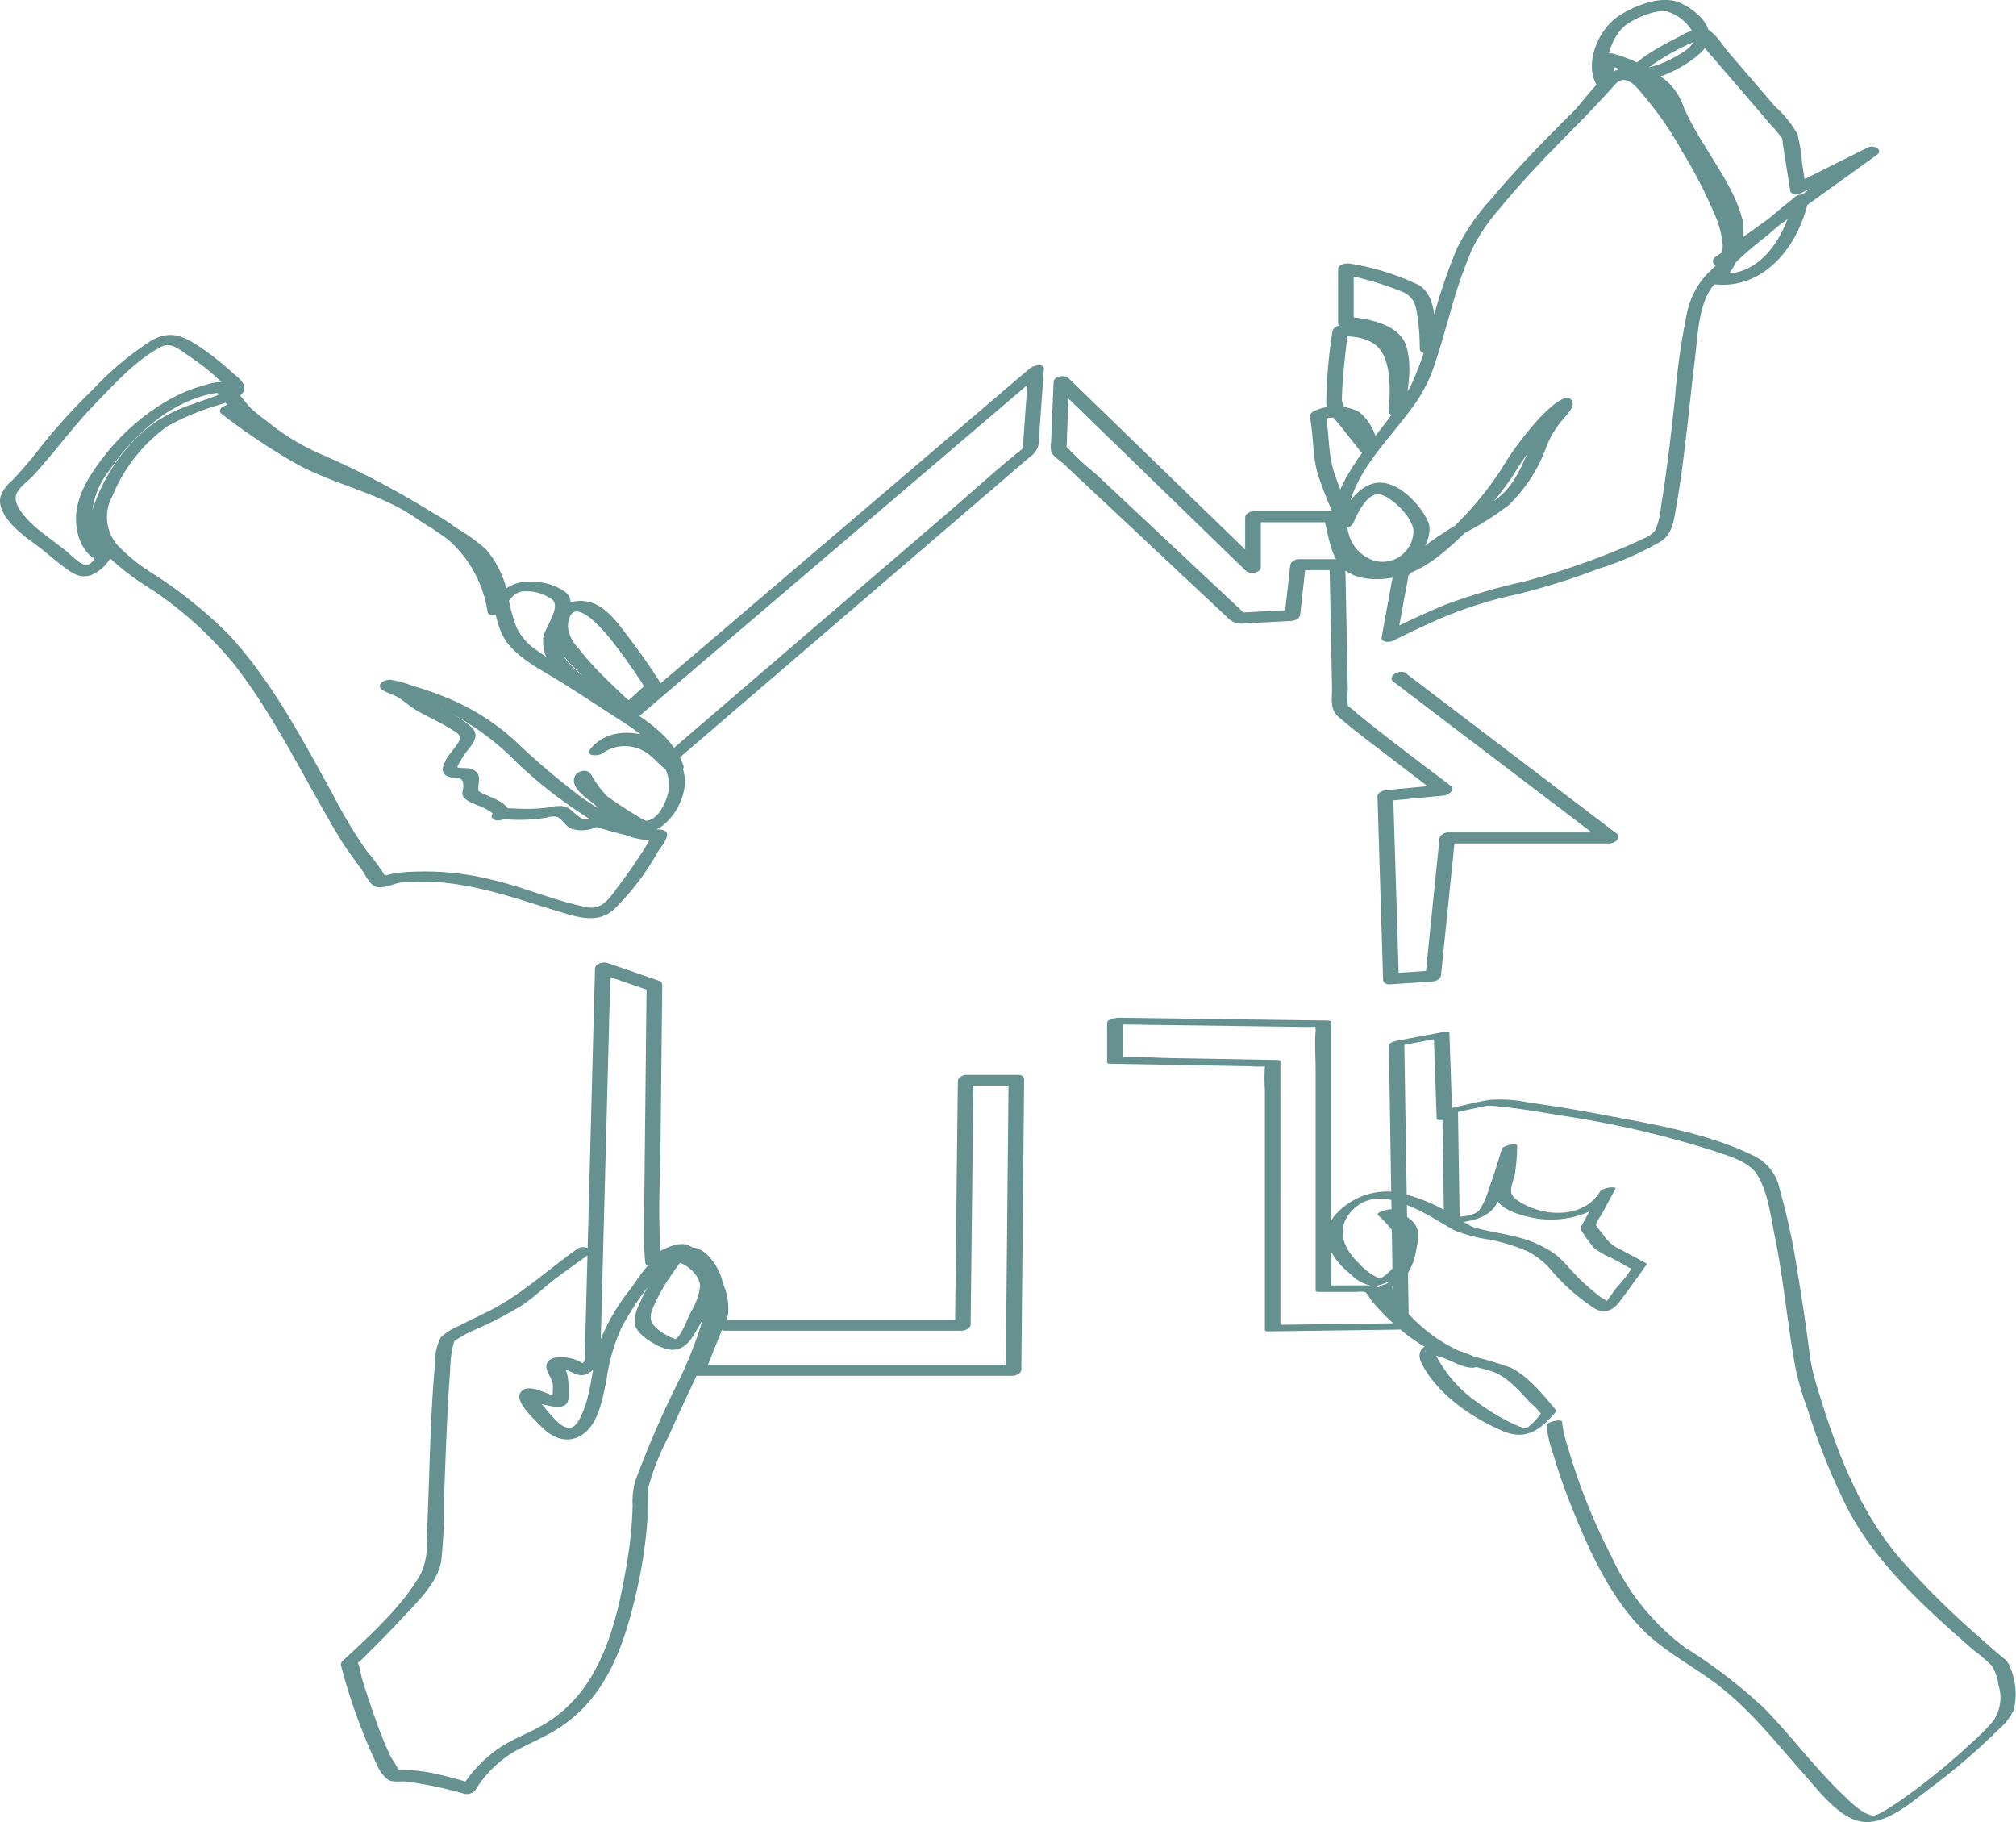 <svg xmlns="http://www.w3.org/2000/svg" xmlns:xlink="http://www.w3.org/1999/xlink" id="Groupe_9820" data-name="Groupe 9820" width="188.879" height="170.685" viewBox="0 0 188.879 170.685"><defs><clipPath id="clip-path"><rect id="Rectangle_5648" data-name="Rectangle 5648" width="188.878" height="170.685" fill="#659191"></rect></clipPath></defs><g id="Groupe_9819" data-name="Groupe 9819" clip-path="url(#clip-path)"><path id="Trac&#xE9;_14651" data-name="Trac&#xE9; 14651" d="M130.553,63.86l17.34,13.178,2.452,1.864.628-.93H135.667c-.3,0-.766.24-.8.577q-.66,6.465-1.319,12.931l.8-.577-3.958.264.665.46q-.263-8.577-.527-17.154l-.8.577,5.542-.528c.4-.038,1.158-.528.628-.93-2.928-2.216-5.872-4.421-8.724-6.735a6.244,6.244,0,0,0-.723-.6c-.206-.118-.209-.249-.145-.027a7,7,0,0,1-.03-1.606q-.066-3.383-.134-6.766-.049-2.512-.1-5.023c-.007-.373-.346-.46-.665-.46H121.68c-.305,0-.763.24-.8.577l-.528,4.75.8-.577-5.014.264.6.2-8.353-7.832-5.794-5.431a23.482,23.482,0,0,1-2.74-2.569c.171.225.02.271.079-.031a4.677,4.677,0,0,0,.027-.66q.043-1.05.088-2.1.067-1.644.137-3.289l-1.4.375L114.468,51.28l2.258,2.192c.333.323,1.4.239,1.4-.374v-4.75l-.8.576h7.389l-.657-.324c.357,1.355.555,3.116,1.419,4.262,1.274,1.691,4.074,1.559,5.89,1.062,2.172-.6,4.03-2.244,5.621-3.762a33.536,33.536,0,0,0,4.869-5.77,30.967,30.967,0,0,1,3.789-5.03,8.624,8.624,0,0,0,.949-.888c.033-.046.241-.166.237-.183,0,.017-.951-.334-.955-.332-.046.014-.076.172-.119.2a7.757,7.757,0,0,0-1.007,1.292,6.409,6.409,0,0,0-.718,1.016c-1.022,1.9-1.508,3.9-3,5.555a17.579,17.579,0,0,1-4.458,3.072,33.43,33.43,0,0,0-3.772,2.571c-.98.778-2.165,1.505-2.4,2.779q-.476,2.616-.952,5.232c-.1.541.769.5,1.051.357q2.25-1.145,4.57-2.147a38.62,38.62,0,0,1,6.884-2.175,65.414,65.414,0,0,0,7.843-2.441,28.894,28.894,0,0,0,5.811-2.559c1.121-.731,1.221-2.056,1.444-3.292.427-2.368.71-4.764.989-7.153.262-2.254.485-4.512.767-6.763.256-2.039.312-4.93,1.62-6.639a33.971,33.971,0,0,1,5.038-4.718q1.842-1.578,3.723-3.112l-1.211-.262c-.691,3.355-3.1,7.267-6.93,6.815l.35.721a6.668,6.668,0,0,0,1.854-5.691c-.616-2.551-2.336-4.927-3.655-7.152a27.521,27.521,0,0,1-1.818-3.329,5.936,5.936,0,0,0-1.567-2.492,13.725,13.725,0,0,0-5.025-2.6.921.921,0,0,0-1.154.538q-.264,1.056-.527,2.112l1.4-.375c-.808-1.434.166-4.067,1.467-5.013.951-.692,3.1-1.589,4.075-1.139a4.162,4.162,0,0,1,2.229,2c.322.977-.777,1.6-1.491,2.021a10.113,10.113,0,0,1-2.5,1.082,2.331,2.331,0,0,0-.42.1l-.172.025q-.341-.047-.017.248c-.019.005.359-.294.491-.395a20.8,20.8,0,0,1,4.011-2.271c.133-.06.611-.171.684-.292.135-.223-.4-.335-.38-.143.019.239.66.757.816.937q3.114,3.6,6.2,7.214a12.957,12.957,0,0,1,.963,1.122c.061.091.15.225.071.045a2.891,2.891,0,0,1,.1.636q.345,2.181.689,4.362c.068.432.793.346,1.042.221l6.861-3.431-.795-.734L160.72,24.072a.442.442,0,0,0,.224.835c4.073.212.468-6.8-.163-8.026a49.124,49.124,0,0,0-4.249-7.118c-.8-1.065-2.165-2.962-3.526-3.3-2.44-.615-4.261,2.671-5.694,4.085-2.648,2.611-5.252,5.29-7.646,8.138a20.5,20.5,0,0,0-3.135,4.522,51.771,51.771,0,0,0-2.342,6.952,29.135,29.135,0,0,1-2.1,6.162,52.972,52.972,0,0,1-4,5.454c-2.105,2.805-5.147,7.555-1.974,10.73a4.918,4.918,0,0,0,6.263.149c.876-.757,1.943-2.617,1.419-3.792-.736-1.647-2.944-3.987-4.945-3.614-1.679.313-2.808,2.166-3.439,3.612l1.416-.117a42,42,0,0,1-1.791-4.351c-.641-1.881-.478-3.751-.848-5.677l-.6.678a3.336,3.336,0,0,1,2.4-.092,3.176,3.176,0,0,1,1.346,1.947,5,5,0,0,0,.159.607c.04.081-.065.353.02.144l1.355-.239q-.934-1.189-1.876-2.374c-.544-.683-1.291-1.262-1.272-2.025.054-2.145.333-4.3.578-6.428l-.8.577c1.234-.073,2.881.142,3.72,1.138,1.142,1.358,1.035,4.11.892,5.792-.063.75,1.347.489,1.466-.118.364-1.845.764-4.171.142-5.993-.674-1.978-3.549-2.481-5.371-2.645l.479.458V25.125l-1.154.538a30.552,30.552,0,0,1,5.664,1.644c1.132.494,1.305,1.207,1.478,2.394a20.8,20.8,0,0,1,.2,2.93c0,.744,1.468.517,1.466-.117-.005-1.808.205-4.829-1.607-5.838A23.532,23.532,0,0,0,126.52,24.7c-.348-.076-1.154.023-1.154.538v5.014a.472.472,0,0,0,.479.457c1.795.161,4.244.6,4.587,2.668a14.633,14.633,0,0,1-.316,5.056l1.466-.118c.169-1.988.255-5.172-1.335-6.619a6.447,6.447,0,0,0-4.608-1.229c-.308.018-.76.226-.8.576a46.421,46.421,0,0,0-.581,6.711c.028.831.681,1.341,1.184,1.97q1.059,1.326,2.1,2.66a.908.908,0,0,0,1.355-.239c.455-1.116-.79-3.1-1.694-3.63a4.86,4.86,0,0,0-3.877-.1c-.288.1-.665.309-.594.678.372,1.937.2,3.785.849,5.677a41.771,41.771,0,0,0,1.79,4.351c.246.522,1.2.38,1.415-.118.407-.932,1.365-2.989,2.572-2.677,1.153.3,3.273,2.4,3.054,3.653a2.9,2.9,0,0,1-3.6,2.559,3.619,3.619,0,0,1-2.572-3.686c.024-3.95,3.575-7.3,5.757-10.256a14.585,14.585,0,0,0,2.145-3.684c.663-1.817,1.164-3.694,1.71-5.547a45.3,45.3,0,0,1,2.062-6.015,17.175,17.175,0,0,1,2.435-3.631c2.182-2.678,4.588-5.179,7.022-7.627,1.319-1.328,2.59-2.673,3.843-4.067.336-.372.668-.72,1.361-.42s1.345,1.3,1.827,1.843a31.018,31.018,0,0,1,3.211,4.76,42.231,42.231,0,0,1,2.953,5.7A8.923,8.923,0,0,1,161.4,23a3.427,3.427,0,0,1-.074.674c-.041.17-.132.3-.1.213a.482.482,0,0,1,.227-.016l.224.835,14.118-10.16c.733-.527-.238-1.013-.795-.734l-6.861,3.43,1.042.221-.339-2.144a17.009,17.009,0,0,0-.432-2.738,9.994,9.994,0,0,0-2.1-2.6q-2.2-2.567-4.41-5.13c-.574-.667-1.469-2.288-2.487-2.23a6.218,6.218,0,0,0-2.118.832,31.31,31.31,0,0,0-2.837,1.581c-.637.4-3.078,2.152-.988,2.4,1.893.226,4.566-1.276,5.889-2.51,1.915-1.785-.048-3.753-1.872-4.627-1.744-.837-4.356.229-5.838,1.206-1.842,1.214-3.255,4.338-2.07,6.442.295.525,1.284.078,1.4-.375q.264-1.054.527-2.111L150.353,6a13.288,13.288,0,0,1,4.441,2.212,6.028,6.028,0,0,1,1.668,2.6,30.735,30.735,0,0,0,1.506,2.769,41.689,41.689,0,0,1,3.606,6.681A5.585,5.585,0,0,1,160.2,25.9c-.317.325-.013.678.35.721,4.827.569,8.03-3.729,8.9-7.964.127-.614-.944-.477-1.21-.261-2.7,2.2-5.417,4.435-7.9,6.88a7.445,7.445,0,0,0-2.258,3.91,63.583,63.583,0,0,0-1.154,8.123c-.239,2.194-.486,4.387-.779,6.574-.153,1.145-.315,2.289-.513,3.426a7.906,7.906,0,0,1-.537,2.345,2.629,2.629,0,0,1-1.182.815c-.983.49-2,.91-3.022,1.315a70.566,70.566,0,0,1-8.088,2.687,54.913,54.913,0,0,0-7.384,2.17q-2.822,1.171-5.549,2.564l1.051.356q.409-2.254.82-4.511a9.562,9.562,0,0,0,.18-.99c.027-.388.058-.186-.034-.085a13.967,13.967,0,0,1,1.543-1.405,31.6,31.6,0,0,1,3.638-2.558,28.1,28.1,0,0,0,4.282-2.7,14.441,14.441,0,0,0,3.591-5.637,9.048,9.048,0,0,1,1.442-2.337c.256-.322,1.1-1.139.948-1.639-.421-1.4-2.773,1.122-3.068,1.426a30.075,30.075,0,0,0-3.667,4.92,31.579,31.579,0,0,1-4.94,5.82c-2,1.885-4.871,4.19-7.842,3.1-1.716-.627-1.909-3.229-2.312-4.759-.075-.284-.418-.324-.657-.324h-7.389c-.276,0-.8.242-.8.577v4.75l1.4-.375L102.368,37.615l-2.258-2.192c-.345-.334-1.372-.234-1.4.375l-.147,3.531q-.043,1.056-.088,2.112a2.053,2.053,0,0,0,.043.95c.193.383.825.773,1.133,1.062L102.366,46q6.344,5.946,12.685,11.892a1.789,1.789,0,0,0,1.6.5l4.362-.229c.307-.017.762-.228.8-.577l.528-4.75-.8.576h3.695l-.666-.459q.116,5.717.227,11.432c.02,1.071-.234,2.037.608,2.766,1.563,1.353,3.242,2.584,4.88,3.844q2.236,1.719,4.486,3.423l.628-.93-5.542.528c-.268.025-.811.224-.8.576q.264,8.577.527,17.154c.011.357.343.481.666.459l3.958-.264c.3-.02.765-.225.8-.576q.66-6.466,1.319-12.931l-.8.576h15.306c.42,0,1.136-.543.627-.93L134.126,64.9l-2.453-1.864c-.5-.378-1.773.327-1.12.824" fill="#659191"></path><path id="Trac&#xE9;_14652" data-name="Trac&#xE9; 14652" d="M136.06,104.422l-.264-7.653c-.006-.177-.523-.1-.594-.088l-4.222.791c-.195.037-.86.173-.855.477l.372,23.206q.027,1.644.053,3.286l1.035-.5-12.037.162.414.11V99.408c0-.088-.219-.112-.257-.112l-10.073-.18c-1.492-.027-3.022-.157-4.513-.081-.363.019.065.035.065.03a9.8,9.8,0,0,0,0-1.175V95.45l-1.191.5,18.715.253a2.6,2.6,0,0,1,.8.011c-.388-.186-.22.059-.247.383-.1,1.187,0,2.427,0,3.618v20.693c0,.088.219.112.257.112h3.538a3.157,3.157,0,0,1,.795,0c.273.094.455.59.692.87a21.878,21.878,0,0,0,2.944,2.886,16.925,16.925,0,0,0,4.782,2.7c1.123.409,2.293.606,3.429.962,1.446.453,2.591,1.792,3.593,2.869.22.236,1.051.9,1.112,1.251-.048-.279-.113.011-.285.176a6.021,6.021,0,0,1-1.294,1.2c.4-.2.214-.075-.182-.206a9.623,9.623,0,0,1-1.265-.545,20.138,20.138,0,0,1-2.79-1.7,12.405,12.405,0,0,1-4.185-4.772c-.145-.311.43-1.127-.706-.155-.188.161-.365-.115,0,.085a11.35,11.35,0,0,0,1.544.567c.793.29,1.956.985,2.827.907.137-.012,1.291-.3.992-.555a11.935,11.935,0,0,0-2.43-1.048,14.665,14.665,0,0,1-3.468-2.278,12.312,12.312,0,0,1-2.446-2.843c-.089-.16-.147-.336-.231-.5-.064-.121.056-.6-.18-.269.135-.19.718-.31.941-.506a5.685,5.685,0,0,0,1.449-3.077c.2-.937.385-1.873-.342-2.621a5.074,5.074,0,0,0-1.968-1.128c-.224-.077-1.57.273-1.275.539,1.038.937,2.482,2.5,1.953,4a3.458,3.458,0,0,1-.938,1.325,2.981,2.981,0,0,1-.715.558c-.341.159.316.161-.155.051a5.691,5.691,0,0,1-1.962-1.455c-1.39-1.316-2.172-3.141-.736-4.78,1.656-1.89,3.844-1.3,5.818-.422,1.356.6,2.569,1.406,3.856,2.126a13.9,13.9,0,0,0,3.452.9,18.515,18.515,0,0,1,3.408,1.069,7.406,7.406,0,0,1,2.388,1.952,18.756,18.756,0,0,0,3.9,3.4c1.01.618,1.79.147,2.429-.706.836-1.115,1.645-2.252,2.455-3.386a.094.094,0,0,0-.034-.127l-2.345-1.263a3.742,3.742,0,0,1-1.7-1.451,7.834,7.834,0,0,1-.659-.871c-.01-.265.453-.84.575-1.068l1.263-2.345c.124-.23-1.222-.1-1.431.247-1.486,2.506-5.04,2.442-7.315,1.13-.373-.215-.914-.536-1.022-.984-.117-.489.269-1.3.346-1.8a17.71,17.71,0,0,0,.2-2.623c0-.3-1.355.02-1.44.318-.358,1.246-.75,2.487-1.2,3.705a7.068,7.068,0,0,1-.88,2c-.473.568-1.556.606-2.278.682l.414.11q-.081-5.124-.161-10.248l-.66.434c.436-.1.874-.193,1.311-.287q.567-.123,1.135-.244c.209-.044.418-.085.627-.131.054-.012.616-.1.317-.074a11.655,11.655,0,0,1,1.215.087c1.927.2,3.844.515,5.753.842a91.2,91.2,0,0,1,14.5,3.383c1.232.428,3.049.936,3.8,2.105,1.048,1.623,1.32,4.032,1.7,5.88.839,4.126,1.184,8.329,1.959,12.457a30.744,30.744,0,0,0,1.141,3.805,61.375,61.375,0,0,0,3.674,9.122c2.718,5.256,7.371,9.409,11.766,13.259a19.352,19.352,0,0,1,1.784,1.53,4.381,4.381,0,0,1,.613,1.791,3.85,3.85,0,0,1-.5,3.4,22.606,22.606,0,0,1-2.152,2.148A60.642,60.642,0,0,1,178,168.693c-.445.306-.9.606-1.36.879-.2.118-.405.226-.61.336-.151.081-.584.174-.317.169-1.094.019-2.267-1.216-2.986-1.9-2.656-2.524-4.842-5.5-7.4-8.126a48.658,48.658,0,0,0-7.441-5.712,22.156,22.156,0,0,1-6.876-8.477,56.26,56.26,0,0,1-4.167-10.479,9.949,9.949,0,0,1-.493-2.2c-.011-.273-1.466-.035-1.449.388a11.258,11.258,0,0,0,.6,2.572c.481,1.647,1.053,3.27,1.685,4.865,1.573,3.969,3.459,8.179,6.406,11.333,2.1,2.248,4.859,3.6,7.281,5.441,3.171,2.414,5.637,5.6,8.273,8.559,1.435,1.607,3.615,4.6,6.1,4.322,2.044-.228,4.049-1.992,5.613-3.177a59.442,59.442,0,0,0,6.376-5.471,5.7,5.7,0,0,0,1.432-1.828,6.365,6.365,0,0,0-.346-4.027,1.706,1.706,0,0,0-.695-.9q-1.2-1.011-2.364-2.058a80.127,80.127,0,0,1-7.141-7.086c-4.169-4.795-6.322-10.945-8.1-16.961a17.155,17.155,0,0,1-.526-2.724c-.321-2.429-.677-4.853-1.087-7.268a60.965,60.965,0,0,0-1.662-7.734,4.39,4.39,0,0,0-2.471-3.176c-4.3-2.118-9.4-2.94-14.068-3.823-2.331-.441-4.672-.838-7.023-1.159a12.854,12.854,0,0,0-3.641-.237c-1.258.2-2.508.531-3.751.807-.182.04-.664.186-.66.433q.081,5.124.161,10.248c0,.136.351.118.414.111,1.671-.174,3.769-.349,4.583-2.01a31.881,31.881,0,0,0,1.824-5.236l-1.44.318c0,.544-.029,1.09-.079,1.632a10.257,10.257,0,0,1-.275,1.742,2.911,2.911,0,0,0-.217.815c.056,1.39,2.573,2,3.6,2.2,2.645.5,6.167-.253,7.645-2.744l-1.431.247q-.924,1.716-1.847,3.431l-.009.07a13.085,13.085,0,0,0,1.3,1.821,7.135,7.135,0,0,0,1.564.892l1.308.7c.163.088.59.413.577.221.027.417-1.181,1.644-1.417,1.969q-.421.582-.848,1.161a2.96,2.96,0,0,0-.368.49c-.295.676.732-.338.765-.162-.028-.147-.907-.629-1.048-.739-.542-.423-1.065-.872-1.575-1.333-.909-.823-1.654-1.862-2.6-2.625a10.508,10.508,0,0,0-3.97-1.7c-1.246-.334-2.6-.471-3.814-.883a10.358,10.358,0,0,1-1.153-.679,16.674,16.674,0,0,0-6.082-2.586,6.54,6.54,0,0,0-5.69,2.262c-1.55,2.077-.158,4.088,1.554,5.467a3.572,3.572,0,0,0,2.211,1.1,4.7,4.7,0,0,0,2.661-1.405,2.779,2.779,0,0,0,.847-3.482,8.2,8.2,0,0,0-1.815-2.255l-1.274.539a3.536,3.536,0,0,1,2.152,1.574c.368.938-.165,2.4-.514,3.284a3.647,3.647,0,0,1-.846,1.475c-.263.192-.644.135-.861.436-.41.566.23,1.321.566,1.771a16.188,16.188,0,0,0,2.269,2.47,15,15,0,0,0,3.3,2.131,12.32,12.32,0,0,1,2.43,1.049l.991-.556c.492-.044-.164-.122-.4-.2-.441-.153-.879-.313-1.318-.473a20.048,20.048,0,0,0-2.214-.811c-1.249-.289-2.175.484-1.547,1.709,1.468,2.863,4.686,5.078,7.575,6.312,2.149.918,3.537-.065,4.971-1.766.066-.078.091-.123.023-.2-1.175-1.4-2.556-3.135-4.222-3.958a36.571,36.571,0,0,0-3.987-1.173,17.711,17.711,0,0,1-6.914-4.714c-.712-.761-1.115-1.812-2.2-1.822-.946-.008-1.892,0-2.838,0-.336,0-.673,0-1.009,0-.283,0,.09.182.1.045a8.147,8.147,0,0,0,0-.827V95.713c0-.088-.219-.112-.257-.112l-19.528-.264c-.274,0-1.192.1-1.192.5v3.694c0,.089.22.112.258.113l7.887.141,5.158.092a12.053,12.053,0,0,0,1.4.025.9.9,0,0,1,.288,0c.1.039-.184-.224-.209-.03a18.22,18.22,0,0,0,0,2.217V124.6c0,.14.352.112.415.111l12.036-.161c.238,0,1.04-.157,1.035-.5q-.186-11.6-.373-23.206-.026-1.644-.052-3.286l-.855.476,4.222-.791-.594-.089.264,7.653c.009.27,1.464.036,1.449-.388" fill="#659191"></path><path id="Trac&#xE9;_14653" data-name="Trac&#xE9; 14653" d="M67.971,124.65H90.138c.273,0,.8-.238.8-.568l.231-20.09.033-2.869-.8.568h4.75l-.661-.444-.231,23.827-.033,3.354.8-.568H65.474l.618.576q.768-1.92,1.537-3.842a9.828,9.828,0,0,0,.574-1.435,5.692,5.692,0,0,0-.661-3.332,6.4,6.4,0,0,0-3.115-3.215c-1.086-.377-2.591.629-3.561,1.059l1.039.209a76.008,76.008,0,0,1-.046-8.358l.15-13.949.036-3.291a.4.4,0,0,0-.31-.408L56.9,90.2c-.344-.119-1.142.059-1.155.533q-.215,8.133-.428,16.267-.262,9.96-.524,19.918a2.359,2.359,0,0,1-.015.57c.02-.065-.017-.108-.055.027-.024.086-.154.169-.2.242-.106.161.353.151.112-.029a3.493,3.493,0,0,0-1.353-.526c-.611-.126-1.9-.194-2.077.655-.12.587.529,1.217.585,1.824.035.372-.021.742.006,1.113.017.23-.033.6.108.388l.563-.4c-.729.243-3-1.522-3.725-.291-.507.862,1.408,2.546,1.933,3.1,1.05,1.116,2.529,1.737,3.927.765,1.507-1.047,1.857-3.391,2.211-5.043a17.586,17.586,0,0,1,1.434-4.985,29.729,29.729,0,0,1,3.482-5.079c.456-.532.92-1.295,1.683-1.082.95.265,2.192,1.3,2.178,2.369a6.585,6.585,0,0,1-.934,2.5c-.309.621-.8,2.071-1.417,2.441-.277.167.223,0-.092-.1a3.627,3.627,0,0,1-.736-.337,3.949,3.949,0,0,1-1.227-.973c-.492-.683-.054-1.463.27-2.159a16.434,16.434,0,0,1,1.5-2.557c.385-.544,1.018-1.71,1.724-1.416.8.333,1.563,1.927,1.7,2.719a5.538,5.538,0,0,1-.345,2.286,38.829,38.829,0,0,1-2.312,6.149,92.286,92.286,0,0,0-4.214,9.673,7.036,7.036,0,0,0-.236,2.28,38.1,38.1,0,0,1-.577,5.628c-.959,5.559-2.438,11.624-7.556,14.753-1.358.83-2.883,1.358-4.22,2.218a12.593,12.593,0,0,0-3.7,3.832l1.112-.4c-2.087-.557-4.465-1.341-6.643-1.255-.407.016-.4-.108-.2.069a.768.768,0,0,1-.218-.222c-.183-.414-.51-.8-.712-1.217a35.319,35.319,0,0,1-1.437-3.583c-.421-1.182-.814-2.375-1.19-3.572-.117-.372-.23-1.4-.514-1.68.228.226-.345.51.215.063.344-.275.651-.625.966-.933.965-.947,1.914-1.912,2.832-2.9,1.389-1.5,3.574-3.5,3.913-5.635a46.455,46.455,0,0,0,.256-5.585c.1-2.9.2-5.794.353-8.689.062-1.21.132-2.421.232-3.628a10.465,10.465,0,0,1,.3-2.417c.128-.372-.021-.158.287-.4a11.042,11.042,0,0,1,1.894-1A35.392,35.392,0,0,0,49,122.214c1.083-.74,2.05-1.692,3.1-2.48q1.461-1.092,2.951-2.142c.8-.567-.389-1.014-.95-.618-2.79,1.971-5.315,4.359-8.379,5.88-.925.459-1.86.9-2.775,1.374a5.041,5.041,0,0,0-1.662,1.066,5.341,5.341,0,0,0-.534,2.582c-.364,3.857-.449,7.747-.589,11.617-.061,1.689-.115,3.379-.192,5.067a5.894,5.894,0,0,1-.591,2.955c-1.8,3.068-4.725,5.692-7.308,8.1a.437.437,0,0,0-.123.391,52.612,52.612,0,0,0,3.343,9.245,3.579,3.579,0,0,0,1.021,1.433c.5.322,1.164.145,1.731.2a35.57,35.57,0,0,1,5.422,1.137,1.012,1.012,0,0,0,1.113-.4,10.545,10.545,0,0,1,3.675-3.582c1.333-.728,2.734-1.3,4.021-2.117,4.47-2.838,6.136-7.6,7.292-12.542a43.456,43.456,0,0,0,1.1-7.163,25.677,25.677,0,0,1,.093-2.927,23.969,23.969,0,0,1,1.934-4.849c.764-1.752,1.578-3.476,2.394-5.2a42.286,42.286,0,0,0,2.279-6c.565-1.906.687-3.272-.5-4.985-2.76-3.975-5.972,1.456-7,3.991a3.17,3.17,0,0,0-.37,1.857c.222.839,1.343,1.538,2.043,1.9,1.519.784,2.532.514,3.412-.877a21.078,21.078,0,0,0,1.46-2.744,4.653,4.653,0,0,0,.622-2.471,4.035,4.035,0,0,0-4.113-2.8c-1.689.261-2.932,2.351-3.832,3.607a18.953,18.953,0,0,0-2.993,5.206c-.7,2.308-.663,4.94-1.845,7.089-.829,1.508-1.922.341-2.621-.454-.314-.358-.624-.72-.917-1.094-.133-.171-.253-.361-.393-.525-.162-.191-.139-.472-.246-.241l-.563.4c-.37.107-.03.054.208.126.268.082.543.149.813.221a8.533,8.533,0,0,0,1.469.334c.849.07,1.3-.22,1.272-1.016a9.315,9.315,0,0,0-.1-1.9c-.052-.211-.215-.836-.433-.943l-.18.112c-.23.086-.244.132-.043.136a4.359,4.359,0,0,0,.582.164c.89.372,1.4.819,2.318.1a1.962,1.962,0,0,0,.842-1.864l.092-3.473.666-25.329q.094-3.579.188-7.159l-1.155.533,4.838,1.671-.309-.409q-.12,11.268-.242,22.536a26.943,26.943,0,0,0,.118,3.326c.049.439.811.31,1.039.209.521-.231,1.044-.458,1.572-.674a3.745,3.745,0,0,0,.543-.216c.22-.138.058-.012-.132-.077a1.414,1.414,0,0,1,.374.208,6.78,6.78,0,0,1,2.761,3.97,2.848,2.848,0,0,1,.02,1.81l-.728,1.82L64.714,128.3c-.176.439.272.576.618.576H94.888c.272,0,.8-.237.8-.568q.117-11.913.232-23.827.017-1.677.032-3.354c0-.371-.357-.444-.661-.444h-4.75c-.273,0-.8.237-.8.568l-.231,20.089-.033,2.87.8-.568H68.113c-.81,0-1.128,1.012-.142,1.012" fill="#659191"></path><path id="Trac&#xE9;_14654" data-name="Trac&#xE9; 14654" d="M20.766,38.768a57.68,57.68,0,0,0,7.125,4.75c3.6,1.937,7.666,2.66,11.084,5.014,1.451,1,3.03,1.836,4.45,2.875a7.052,7.052,0,0,1,2.521,4.015c.45,1.638.574,3.576,1.695,4.938,1.2,1.462,3.128,2.426,4.709,3.4,1.92,1.185,3.79,2.447,5.694,3.658,1.858,1.183,3.736,2.52,4.523,4.667l.988-.673c.49.045.333.1-.051-.251-.276-.256-.561-.505-.857-.739a7.457,7.457,0,0,0-2.661-1.435,5.558,5.558,0,0,0-4.551,1.038l1.063.457c.994-1.229,2.748-.965,4.009-.3A3.71,3.71,0,0,1,62.63,74.1c-.2,1.108-1.112,3.049-2.441,2.759a7.324,7.324,0,0,1-3.08-2.026,11.062,11.062,0,0,1-1.48-1.854c-.183-.284-.291-.606-.617-.741a1.056,1.056,0,0,0-1.025.275c-.887,1.109,1.1,2.367,1.85,2.916s1.537,1.059,2.33,1.549c.3.185.6.365.9.547.122.074.49.362.391.217l.93-.783c-2.388.015-4.14-1.019-6.025-2.358a70.628,70.628,0,0,1-6.187-5.282,21.658,21.658,0,0,0-5.686-3.694A30.746,30.746,0,0,0,38.7,64.255a10.2,10.2,0,0,0-2.113-.581c-.347-.022-1.088.19-.989.673.078.377,1.155.679,1.428.825.732.391,1.311.963,2.022,1.383,1.017.6,2.115,1.059,3.117,1.687.26.163.9.478.941.82.053.45-1.051,1.584-1.28,2.025-.422.812-.626,1.508.434,1.733.662.14,1.13-.1,1.152.779.009.378-.193.681-.005,1.014.225.4.941.659,1.328.82a5.8,5.8,0,0,1,1.209.594c.422.3.609.639,1.188.7a16.387,16.387,0,0,0,4.1-.139,1.719,1.719,0,0,1,.976-.059c.524.236.755.885,1.355,1.112a3.306,3.306,0,0,0,2.815-.45l-.9.167c1.058.316,2.123.615,3.194.884a6.67,6.67,0,0,0,3.184.42l-.684-.051c-.319-.205-.156-.224-.4.215-.212.38-.447.747-.682,1.113-.623.968-1.28,1.918-1.976,2.835-.841,1.108-1.58,2.517-3.119,2.213-3.01-.6-5.891-1.876-8.886-2.575a26.221,26.221,0,0,0-8.192-.713,8.756,8.756,0,0,0-1.528.239,2.254,2.254,0,0,0-.411.129c-.648.324.3.055.216.176a18.574,18.574,0,0,0-1.833-2.532,43.687,43.687,0,0,1-3.166-5.275c-2.849-5.158-5.672-10.517-9.669-14.9a42.405,42.405,0,0,0-6.96-5.649,16.966,16.966,0,0,1-3.6-2.868,4.02,4.02,0,0,1-.425-4.567,14.98,14.98,0,0,1,5.142-6.521,23.384,23.384,0,0,1,4.883-2.019c.638-.233,2.122-.6,2.314-1.414.156-.658-.771-1.289-1.187-1.665a25.511,25.511,0,0,0-3.046-2.388c-1.628-1.076-2.814-1.509-4.547-.492a28.661,28.661,0,0,0-5.364,4.5,56.328,56.328,0,0,0-4.984,5.491,35.082,35.082,0,0,1-2.675,3.124,3.27,3.27,0,0,0-1.04,1.5c-.346,1.649,1.87,3.418,3.044,4.247.978.691,1.863,1.515,2.821,2.234.808.607,1.588,1.184,2.638.819a3.769,3.769,0,0,0,1.867-1.71c.143-.242-.048-.42-.257-.5.222.088-.1-.06-.165-.1a3,3,0,0,1-.5-.436,3.794,3.794,0,0,1-.868-2.14,7.262,7.262,0,0,1,1.573-4.837c2.327-3.492,6.209-6.95,10.536-7.392l-.588-.172c.673.692,1.236,1.5,1.92,2.173A21.824,21.824,0,0,0,24.1,40.4a25.747,25.747,0,0,0,5.329,3.128,62.788,62.788,0,0,1,12.523,6.994,11.167,11.167,0,0,1,3.729,6.783c.113.6,1.219.185,1.409-.14.386-.659.955-1.586,1.737-1.746a4.059,4.059,0,0,1,2.974.792c.7.813-.752,2.555-.9,3.525a3.6,3.6,0,0,0,1.024,2.914c1.611,1.9,3.968,3.069,6.051,4.351a1.055,1.055,0,0,0,1.162-.216l2.639-2.375a.361.361,0,0,0,.071-.479c-.847-1.342-1.754-2.652-2.714-3.915-.995-1.309-2.291-3.3-4.023-3.648-1.877-.383-3.521.693-3.387,2.779.106,1.649,2.078,3.361,3.134,4.449,1.212,1.25,2.488,2.448,3.809,3.583a.985.985,0,0,0,1.263-.13l12.7-10.837L93,38.84l4.668-3.982-1.326-.105q-.195,2.738-.391,5.474-.048.682-.1,1.366c-.024.33-.179.65.093.306a2.276,2.276,0,0,1-.372.32c-2.19,1.748-4.267,3.662-6.393,5.487Q78.55,56.829,67.92,65.953l-5.488,4.71c-.659.565.762.718,1.191.349l14.77-12.677L96.512,42.784a1.91,1.91,0,0,0,.833-1.8q.228-3.184.455-6.369c.05-.695-1.059-.331-1.326-.1l-12.7,10.837L63.4,62.722,58.737,66.7,60,66.574c-1.223-1.051-2.4-2.157-3.538-3.3a26.257,26.257,0,0,1-2.311-2.6,3.305,3.305,0,0,1-.949-2.042c.257-3.4,3.5.589,4.269,1.576a52.607,52.607,0,0,1,3.042,4.34l.072-.479L57.946,66.44l1.161-.215c-1.14-.7-2.3-1.377-3.422-2.107a12.017,12.017,0,0,1-1.992-1.6,5.11,5.11,0,0,1-1.2-1.635,3.61,3.61,0,0,1,.49-2.945c.4-.846.829-1.739.012-2.461a5.262,5.262,0,0,0-2.809-.97c-2.082-.242-3.442.8-4.471,2.557l1.41-.14a13.545,13.545,0,0,0-2.6-5.866,15.958,15.958,0,0,0-3.938-3,80.893,80.893,0,0,0-10.773-5.629A21.554,21.554,0,0,1,25,39.449a17.546,17.546,0,0,1-1.64-1.337,19.168,19.168,0,0,0-1.782-2.036c-.758-.565-1.932-.14-2.79.111a14.731,14.731,0,0,0-3.407,1.524,20.86,20.86,0,0,0-5.668,5.075C8.4,44.478,7.073,46.495,7.123,48.722c.034,1.509.658,3.226,2.169,3.827l-.257-.5c-.251.424-.58.968-1.1.849-.562-.129-1.272-.909-1.716-1.264-.869-.691-1.78-1.342-2.638-2.039-.741-.6-2.264-2.05-2.1-3.1.111-.728,1.138-1.412,1.6-1.911,2-2.174,3.71-4.565,5.775-6.692,1.842-1.9,3.877-4.178,6.259-5.409.923-.477,1.754.3,2.657.915a19.682,19.682,0,0,1,3.323,2.748c.447.48.339.432-.269.693-.881.377-1.807.657-2.7.991a13.978,13.978,0,0,0-4.292,2.242,16.6,16.6,0,0,0-4.99,7.157,4.324,4.324,0,0,0,.932,4.565,24.392,24.392,0,0,0,4.427,3.424,35.471,35.471,0,0,1,7.76,7.039c3.915,5.047,6.6,10.832,9.88,16.273.626,1.036,1.356,1.967,2.06,2.948.386.537.761,1.526,1.507,1.634.665.095,1.547-.382,2.216-.445a21.15,21.15,0,0,1,4.541.082c3.8.465,7.389,1.831,11.044,2.893,1.469.427,3,.672,4.254-.4a23.783,23.783,0,0,0,4.174-5.462c.207-.329,1-1.273.846-1.73-.159-.484-1.236-.317-1.675-.406-1.194-.241-2.373-.578-3.544-.913a2.581,2.581,0,0,0-1.847-.086c-.891.276-1.168-.133-1.8-.662a1.77,1.77,0,0,0-.964-.475,3.886,3.886,0,0,0-1.155.111,14.9,14.9,0,0,1-2.753.139c-.747-.016-1.952-.184-2.553.408a.407.407,0,0,0-.129.368c.2.533,1.2.306,1.47-.042.546-.7-.508-1.346-1.043-1.6-.452-.218-.936-.42-1.392-.623a2.668,2.668,0,0,1-.35-.257c.027.188.049.178.066-.028-.039-.514.232-1.116-.109-1.6a1.362,1.362,0,0,0-.989-.431c-.11-.016-.8.013-.848-.08-.058-.115.434-.854.509-.984.513-.882,1.742-1.741.859-2.719a9.684,9.684,0,0,0-2.8-1.721,20.656,20.656,0,0,1-2.507-1.6,8.575,8.575,0,0,0-1.19-.669,3.219,3.219,0,0,0-.567-.267c-.283-.073-.174-.236-.115.05l-.988.673a5.441,5.441,0,0,0,.584.169c.612.177,1.225.353,1.833.542a25.063,25.063,0,0,1,4.058,1.62,25.261,25.261,0,0,1,5.86,4.446,41.778,41.778,0,0,0,5.862,4.671,9.722,9.722,0,0,0,5.609,1.834c.337,0,1.277-.273.931-.783-.151-.222-.57-.374-.787-.5-.622-.375-1.241-.756-1.847-1.156-.318-.21-3.308-2.2-2.979-2.61l-1.025.274c-.422-.173.026.276.183.519a11.225,11.225,0,0,0,.889,1.193,10.177,10.177,0,0,0,3.619,2.708,2.96,2.96,0,0,0,3.531-.493,5.737,5.737,0,0,0,1.774-3.582c.264-4.2-6.234-6.568-8.843-3.343-.563.695.684.7,1.063.457a3.61,3.61,0,0,1,4.4.072c.589.385,1.521,1.641,2.255,1.707.292.027,1.158-.21.988-.672-1.274-3.475-5.045-5.1-7.911-7.044-1.876-1.273-3.9-2.34-5.726-3.681A5.465,5.465,0,0,1,48.4,58.79a16.656,16.656,0,0,1-.787-2.858,9.222,9.222,0,0,0-2.1-4.495,17.245,17.245,0,0,0-3.337-2.3,45.068,45.068,0,0,0-5.88-3.476c-1.845-.8-3.766-1.4-5.628-2.154A41.179,41.179,0,0,1,21.9,37.988c-.455-.341-1.758.311-1.132.78" fill="#659191"></path></g></svg>
